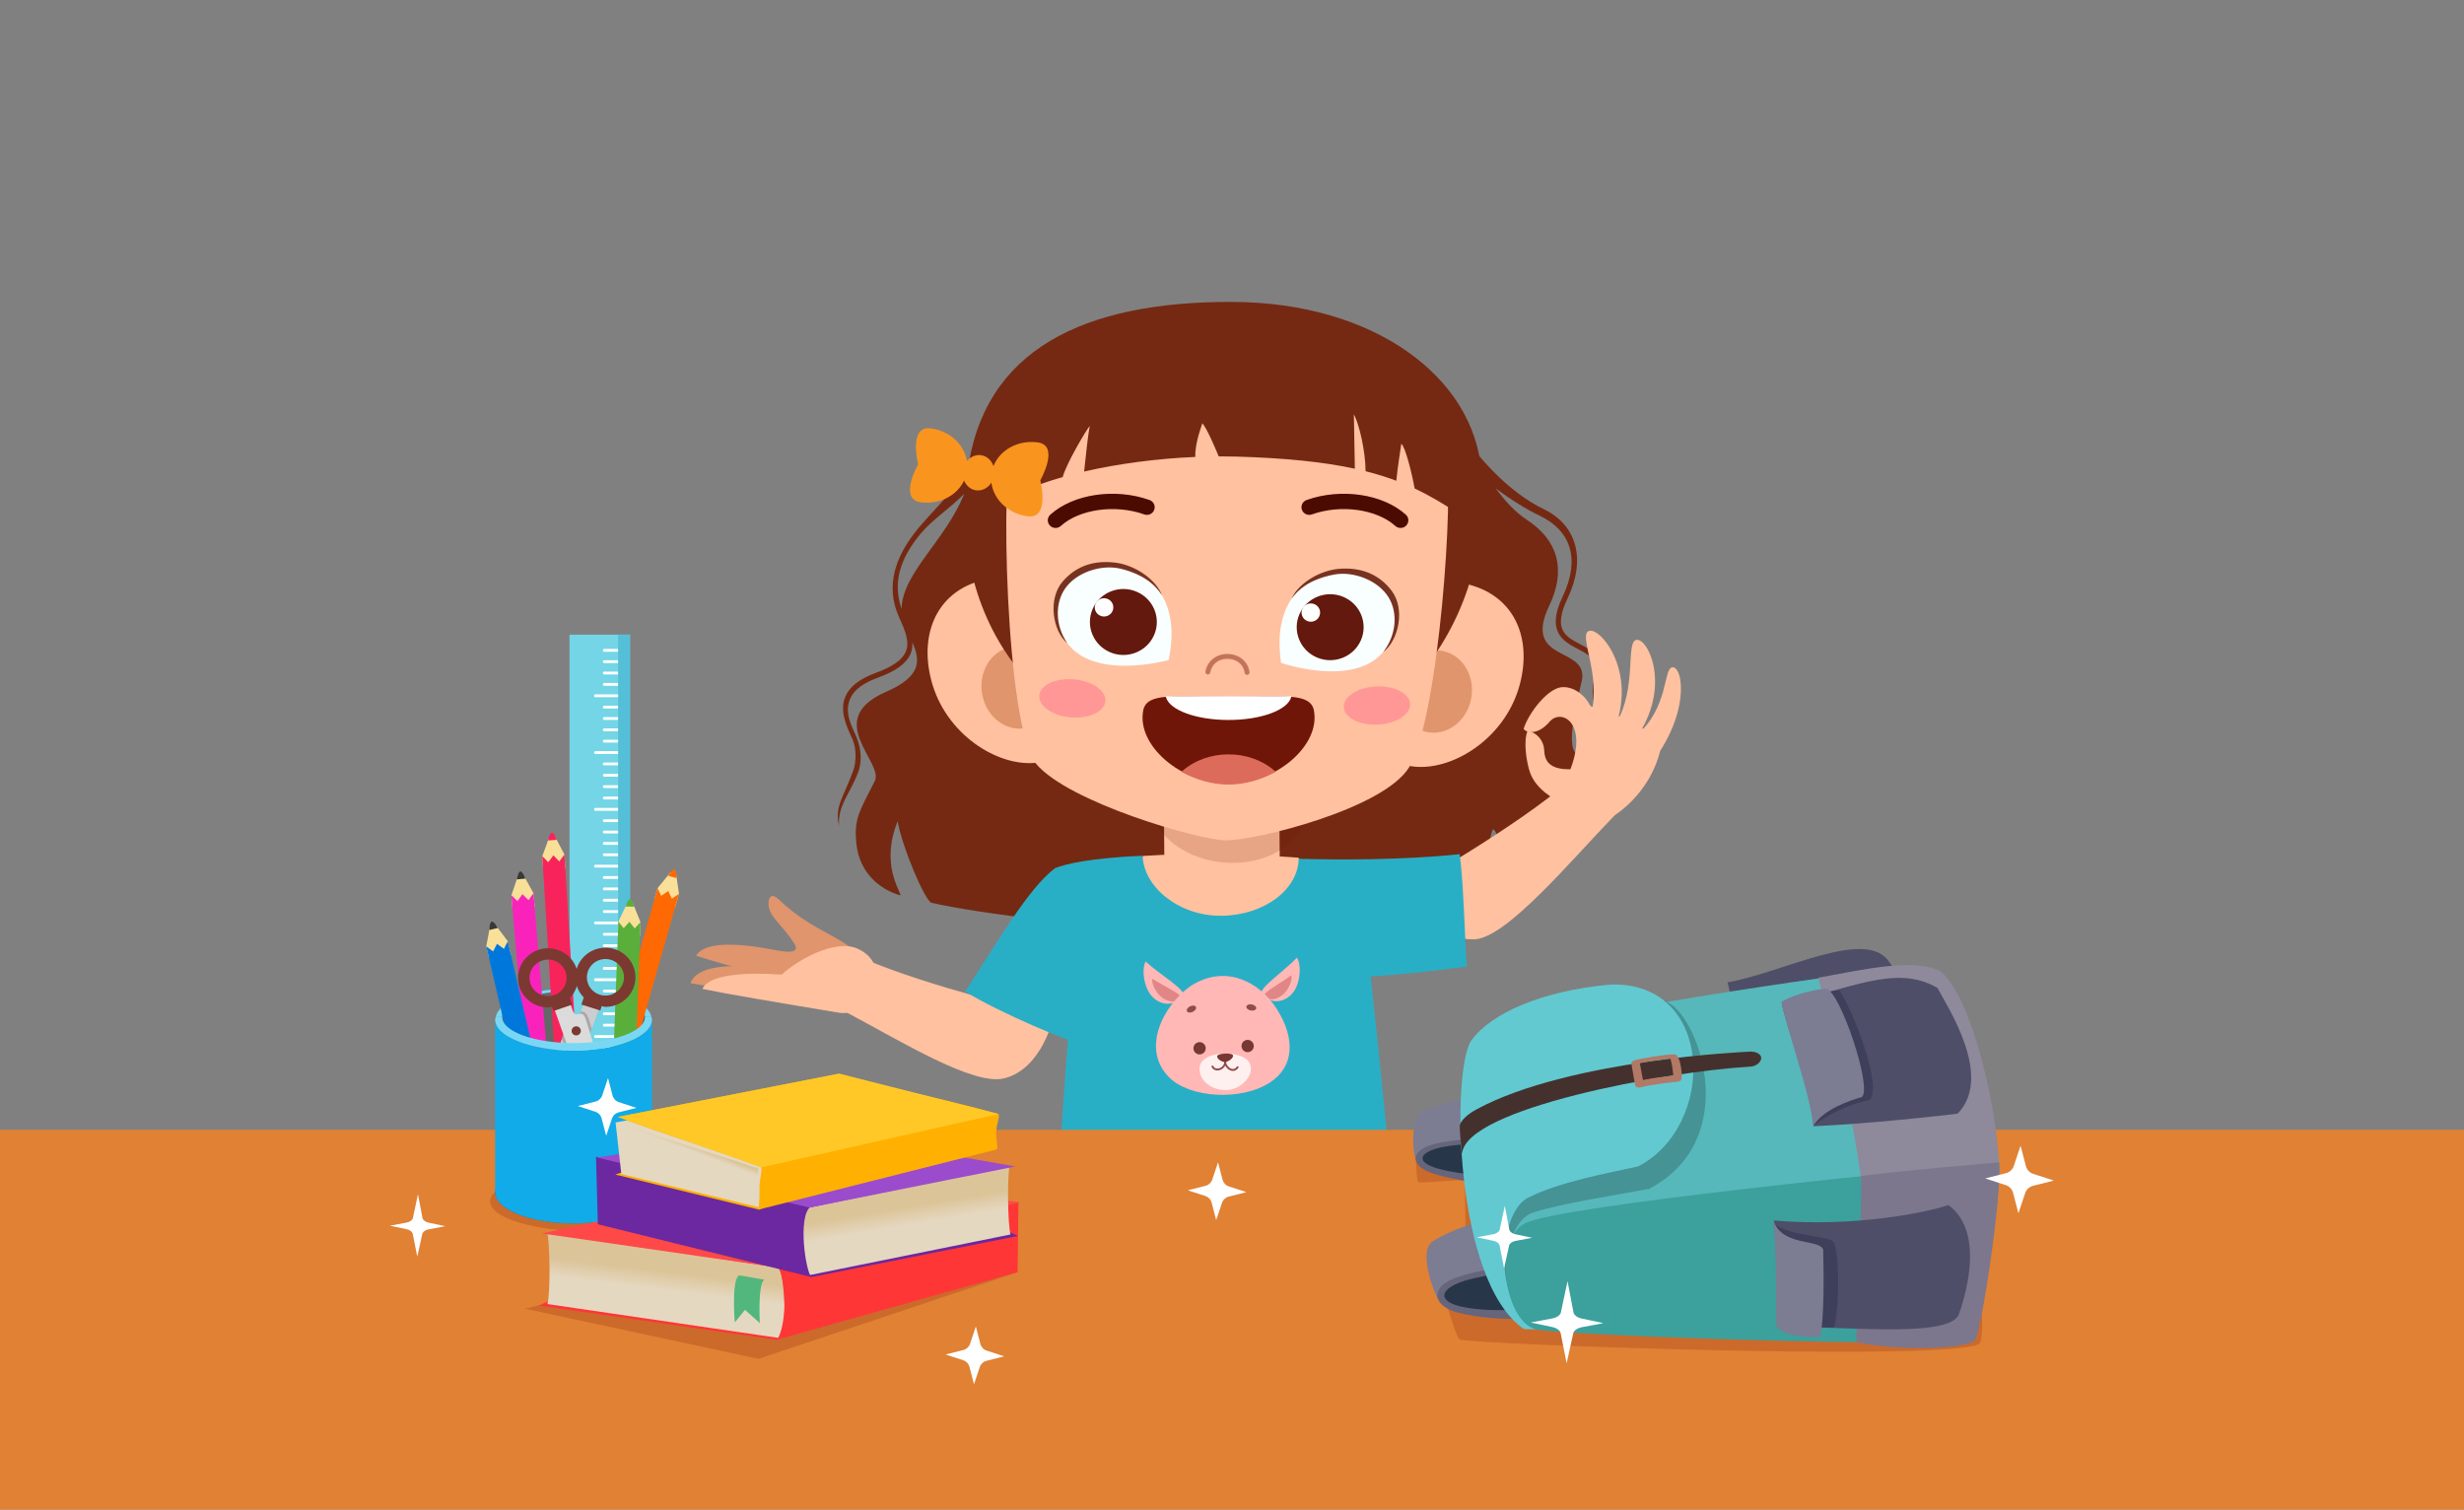 <svg width="253" height="155" viewBox="0 0 253 155" fill="none" xmlns="http://www.w3.org/2000/svg">
<rect x="0" y="0" width="253" height="155" fill="#808080" stroke="none"/>
<path d="M166.994 76.728C166.085 76.15 163.351 74.134 164.287 69.219C164.635 67.399 163.371 66.735 162.255 66.148C160.734 65.348 159.42 64.657 160.953 61.449C162.871 57.438 161.929 53.919 158.496 52.267C155.835 50.987 153.039 48.473 150.731 45.361C149.86 43.581 149.168 41.873 148.69 40.61C133.785 37.578 108.662 43.805 100.998 46.712L100.049 45.506C99.55 49.144 96.323 51.786 94.326 54.19C91.908 57.103 90.841 60.186 92.356 63.466C92.955 64.767 93.418 65.924 93.002 66.911C92.65 67.745 91.652 68.454 89.95 69.077C88.265 69.694 87.232 70.496 86.798 71.527C86.183 72.98 86.898 74.53 87.528 75.897C87.971 76.86 87.9 78.313 87.632 79.06C86.647 81.812 85.661 82.812 86.151 84.763C86.021 82.7 87.207 81.626 88.102 79.33C88.436 78.472 88.602 77.07 87.774 75.288C87.186 74.022 86.776 72.972 87.299 71.733C87.674 70.847 88.602 70.142 90.14 69.58C92.016 68.892 93.085 68.109 93.505 67.116C93.663 66.741 93.692 66.347 93.674 65.947C94.558 67.893 94.542 69.483 90.975 71.035C84.42 73.889 90.793 78.281 89.823 80.191C88.156 83.47 87.676 84.105 87.939 86.667C88.24 89.604 90.35 91.344 92.455 91.935C92.484 91.473 90.364 88.776 92.17 84.323C92.56 86.777 94.979 92.551 95.66 92.701C106.527 95.088 138.995 97.991 150.789 92.611C153.042 91.584 152.62 86.61 153.243 85.246C153.694 84.258 155.743 92.841 156.508 92.048C166.867 81.316 164.575 77.958 163.33 77.822C161.598 77.633 160.494 77.77 162.393 70.01C163.314 66.246 156.21 68.182 159.08 62.175C160.8 58.575 160.048 55.504 156.748 53.349C155.592 52.593 154.538 51.441 153.574 50.134C155.105 51.289 156.659 52.259 158.131 52.968C161.316 54.499 162.265 57.449 160.462 61.221C158.708 64.891 160.532 65.851 161.998 66.622C163.132 67.218 164.039 67.691 163.754 69.121C162.663 74.602 166.462 76.561 166.994 76.728ZM92.574 62.514C91.633 59.821 92.421 57.335 94.534 54.79C95.722 53.359 97.563 52.177 99.008 50.7C97.073 55.523 92.642 58.834 92.574 62.514Z" fill="#752912"/>
<path d="M143.05 123.851C142.504 116.154 140.136 94.45 139.468 88.784C131.41 87.717 118.313 87.174 111.274 88.799C110.436 96.257 109.071 112.87 108.518 123.883C112.016 127.49 133.871 129.629 143.05 123.851Z" fill="#28AFC6"/>
<path d="M117.326 87.886C117.44 91.111 121.106 94.094 125.473 94.026C129.852 93.958 133.357 91.294 133.349 88.064C128.159 87.687 122.283 87.549 117.326 87.886Z" fill="#FFC19F"/>
<path d="M131.317 79.001L131.406 88.565C131.425 90.621 128.789 92.313 125.517 92.342C122.246 92.371 119.578 90.728 119.559 88.671L119.471 79.107L131.317 79.001Z" fill="#FFC19F"/>
<path opacity="0.16" d="M118.172 81.883C118.215 81.464 118.345 81.073 118.506 80.693C122.885 81.031 129.412 81.879 134.003 82.915C134.012 83.099 134.064 83.278 134.045 83.466C133.712 86.706 129.89 88.979 125.506 88.542C121.123 88.106 117.839 85.124 118.172 81.883Z" fill="#6D0F03"/>
<path d="M156.005 70.443C154.47 75.911 149 79.275 144.936 78.677C140.873 78.077 140.162 73.561 140.962 68.282C141.763 63.003 145.708 59.197 149.77 59.809C155.322 60.646 157.447 65.303 156.005 70.443Z" fill="#FFC19F"/>
<path d="M151.089 71.557C150.737 73.871 148.774 75.5 146.702 75.195C144.632 74.889 143.238 72.766 143.589 70.451C143.941 68.136 145.904 66.508 147.975 66.813C150.046 67.118 151.439 69.243 151.089 71.557Z" fill="#E0956C"/>
<path d="M95.622 69.853C97.046 75.35 102.448 78.821 106.522 78.302C110.597 77.782 111.399 73.28 110.705 67.986C110.01 62.694 106.142 58.81 102.068 59.343C96.501 60.072 94.282 64.687 95.622 69.853Z" fill="#FFC19F"/>
<path d="M100.814 71.066C101.119 73.387 103.049 75.053 105.126 74.789C107.202 74.524 108.639 72.428 108.334 70.107C108.029 67.786 106.099 66.12 104.023 66.384C101.946 66.649 100.509 68.745 100.814 71.066Z" fill="#E0956C"/>
<path d="M99.325 48.611C97.113 66.48 110.217 78.467 125.493 78.616C140.768 78.765 153.48 65.856 152.107 48.421C151.345 38.741 141.132 31.05 126.538 31C111.262 30.948 100.898 35.904 99.325 48.611Z" fill="#752912"/>
<path d="M104.034 45.009C102.621 48.014 103.27 74.646 106.354 78.387C109.625 82.356 123.034 86.255 125.86 86.283C128.888 86.312 142.095 83.063 144.699 78.761C147.779 73.671 149.365 50.001 148.427 47.172C145.256 37.618 136.854 37.216 125.861 37.108C115.577 37.008 107.699 37.212 104.034 45.009Z" fill="#FFC19F"/>
<path d="M106.712 71.408C106.615 72.485 108.055 73.491 109.929 73.656C111.802 73.82 113.4 73.079 113.497 72.002C113.594 70.925 112.153 69.918 110.28 69.754C108.406 69.59 106.809 70.331 106.712 71.408Z" fill="#FF9797"/>
<path d="M137.98 72.613C138.036 73.692 139.605 74.491 141.484 74.395C143.362 74.3 144.84 73.347 144.783 72.267C144.727 71.187 143.158 70.389 141.28 70.484C139.401 70.58 137.923 71.533 137.98 72.613Z" fill="#FF9797"/>
<path d="M124.017 69.253C124.138 69.254 124.246 69.169 124.268 69.047C124.422 68.184 125.121 67.632 126.048 67.642C126.981 67.651 127.684 68.227 127.799 69.076C127.817 69.212 127.945 69.308 128.082 69.29C128.221 69.272 128.317 69.146 128.299 69.01C128.152 67.923 127.228 67.156 126.053 67.145C124.884 67.133 123.968 67.863 123.771 68.96C123.748 69.096 123.839 69.225 123.976 69.249L124.017 69.253Z" fill="#C4735B"/>
<path d="M144.236 39.348C140.281 37.169 132.842 35.926 126.151 35.742C118.877 35.543 111.356 36.335 107.305 38.782C104.625 40.401 101.181 52.928 102.477 51.926C103.96 50.779 106.304 49.782 109.116 48.981C109.49 47.6 111.505 44.184 111.895 43.734C111.738 44.464 111.454 47.043 111.317 48.416C114.823 47.607 118.828 47.082 122.731 46.916C122.676 45.45 123.447 43.562 123.452 43.462C123.895 43.91 124.765 45.978 125.138 46.859C125.725 46.856 126.306 46.863 126.88 46.879C132.14 47.024 136.024 47.454 139.114 48.125C139.023 43.599 139.026 42.185 138.991 42.493C139.536 43.463 140.203 46.243 140.217 48.382C141.371 48.673 142.411 49 143.372 49.362C143.494 48.048 143.834 45.926 143.882 45.566C144.287 45.819 145.008 48.744 145.252 50.155C146.851 50.906 148.269 51.766 149.729 52.721C151.324 53.763 147.425 41.105 144.236 39.348Z" fill="#752912"/>
<path d="M131.539 68.065C131.539 68.065 139.109 70.688 142.136 66.806C145.825 62.075 140.507 58.104 136.964 58.749C133.686 59.345 130.645 62.044 131.539 68.065Z" fill="#F9FEFF"/>
<path d="M142.891 60.655C141.527 58.86 139.64 58.253 137.57 58.397C135.453 58.545 133.272 59.959 132.623 61.464C133.808 59.782 135.783 59.211 137.009 58.988C138.961 58.63 141.479 59.562 142.572 61.322C143.545 62.889 143.391 65.192 142.037 66.928C143.609 65.767 144.313 62.526 142.891 60.655Z" fill="#773220"/>
<path d="M133.427 63.055C132.675 64.771 133.477 66.764 135.218 67.506C136.96 68.247 138.982 67.457 139.734 65.74C140.486 64.024 139.685 62.031 137.943 61.289C136.201 60.548 134.18 61.338 133.427 63.055Z" fill="#63190D"/>
<path d="M133.719 62.524C133.51 63 133.733 63.553 134.216 63.758C134.699 63.965 135.26 63.745 135.469 63.269C135.678 62.793 135.455 62.24 134.972 62.034C134.489 61.829 133.928 62.048 133.719 62.524Z" fill="#FEFFFE"/>
<path d="M119.998 67.768C119.998 67.768 112.286 69.954 109.493 65.906C106.088 60.972 111.63 57.311 115.129 58.157C118.367 58.94 121.244 61.808 119.998 67.768Z" fill="#F9FEFF"/>
<path d="M109.101 59.722C110.568 58.008 112.487 57.51 114.546 57.773C116.65 58.041 118.744 59.578 119.303 61.117C118.219 59.37 116.281 58.686 115.071 58.394C113.143 57.926 110.574 58.712 109.379 60.407C108.316 61.915 108.335 64.223 109.584 66.034C108.082 64.784 107.572 61.509 109.101 59.722Z" fill="#773220"/>
<path d="M112.193 62.519C111.44 64.236 112.242 66.229 113.984 66.97C115.725 67.712 117.747 66.922 118.5 65.205C119.252 63.488 118.45 61.496 116.709 60.754C114.967 60.012 112.945 60.803 112.193 62.519Z" fill="#63190D"/>
<path d="M112.487 61.989C112.278 62.465 112.5 63.018 112.983 63.224C113.467 63.43 114.028 63.211 114.236 62.734C114.445 62.258 114.223 61.705 113.74 61.499C113.256 61.293 112.695 61.512 112.487 61.989Z" fill="#FEFFFE"/>
<path d="M94.275 47.673C94.275 47.673 92.215 51.265 94.549 51.571C96.884 51.877 99.007 50.427 99.29 48.331C99.573 46.234 97.909 44.287 95.574 43.981C93.24 43.674 94.275 47.673 94.275 47.673Z" fill="#F9951E"/>
<path d="M106.814 49.317C106.814 49.317 107.85 53.316 105.515 53.01C103.18 52.703 101.516 50.755 101.799 48.66C102.082 46.563 104.204 45.112 106.54 45.419C108.875 45.725 106.814 49.317 106.814 49.317Z" fill="#F9951E"/>
<path d="M102.085 48.75C101.95 49.746 101.121 50.459 100.231 50.343C99.342 50.226 98.73 49.324 98.864 48.328C98.999 47.332 99.829 46.619 100.718 46.736C101.608 46.852 102.219 47.755 102.085 48.75Z" fill="#F9951E"/>
<path d="M134.909 72.939C134.545 71.072 131.634 71.556 126.879 71.525C126.631 71.523 125.663 71.523 125.414 71.525C120.659 71.556 117.748 71.072 117.385 72.939C116.685 76.535 121.276 80.463 126.105 80.478H126.189C131.018 80.463 135.608 76.535 134.909 72.939Z" fill="#701608"/>
<path d="M126.188 80.553H126.104C124.538 80.547 122.914 80.109 121.403 79.291L121.311 79.242L121.388 79.174C122.643 78.065 124.333 77.454 126.148 77.454C127.959 77.454 129.649 78.065 130.907 79.174L130.985 79.242L130.892 79.291C129.378 80.109 127.752 80.547 126.188 80.553Z" fill="#DD6B5B"/>
<path d="M126.148 73.923C122.825 73.923 120.059 72.908 119.713 71.561L119.693 71.478H132.604L132.583 71.561C132.234 72.908 129.468 73.923 126.148 73.923Z" fill="white"/>
<path d="M108.392 54.208C108.172 54.21 107.953 54.124 107.795 53.952C107.497 53.631 107.52 53.134 107.846 52.841C110.213 50.712 114.498 50.082 118.035 51.338C118.45 51.486 118.665 51.937 118.515 52.345C118.364 52.755 117.906 52.967 117.492 52.818C114.529 51.761 110.844 52.27 108.922 54.002C108.772 54.138 108.582 54.206 108.392 54.208Z" fill="#4C0B00"/>
<path d="M143.801 54.208C144.021 54.21 144.24 54.124 144.398 53.952C144.696 53.631 144.673 53.134 144.348 52.841C141.98 50.712 137.695 50.082 134.159 51.338C133.744 51.486 133.529 51.937 133.679 52.345C133.829 52.755 134.288 52.967 134.701 52.818C137.664 51.761 141.35 52.27 143.272 54.002C143.422 54.138 143.611 54.206 143.801 54.208Z" fill="#4C0B00"/>
<path d="M133.177 98.318C133.677 99.24 133.443 100.818 132.961 101.624C132.142 102.992 130.46 103.208 129.557 102.047C129.154 101.526 131.918 99.661 133.177 98.318Z" fill="#FFB8B6"/>
<path d="M132.588 100.131C132.73 100.634 132.328 101.502 131.909 101.947C131.198 102.703 130.168 102.831 129.829 102.2C129.677 101.917 131.621 100.876 132.588 100.131Z" fill="#E08686"/>
<path d="M117.622 98.717C117.181 99.668 117.516 101.228 118.048 102.002C118.952 103.315 120.645 103.423 121.471 102.206C121.841 101.661 118.963 99.976 117.622 98.717Z" fill="#FFB8B6"/>
<path d="M118.325 100.487C118.216 100.998 118.672 101.839 119.118 102.256C119.876 102.965 120.913 103.028 121.211 102.376C121.345 102.084 119.338 101.169 118.325 100.487Z" fill="#E08686"/>
<path d="M120.04 110.612C122.137 112.734 127.521 113.101 130.499 111.076C132.874 109.46 133.023 106.619 131.09 103.581C129.342 100.836 126.031 99.121 122.653 100.996C120.088 102.42 116.806 107.337 120.04 110.612Z" fill="#FFB8B6"/>
<path d="M122.564 107.8C122.658 108.136 123.005 108.332 123.342 108.238C123.678 108.145 123.874 107.797 123.78 107.462C123.687 107.126 123.339 106.93 123.003 107.023C122.667 107.117 122.471 107.464 122.564 107.8Z" fill="#773733"/>
<path d="M127.498 107.568C127.592 107.904 127.939 108.1 128.275 108.007C128.611 107.914 128.808 107.566 128.714 107.231C128.621 106.895 128.273 106.698 127.937 106.792C127.601 106.885 127.405 107.233 127.498 107.568Z" fill="#773733"/>
<path d="M121.872 103.822C121.946 103.981 122.213 104.012 122.469 103.893C122.725 103.774 122.873 103.549 122.799 103.391C122.726 103.233 122.459 103.201 122.202 103.32C121.947 103.439 121.799 103.664 121.872 103.822Z" fill="#8E4D4C"/>
<path d="M127.978 103.341C127.945 103.512 128.142 103.695 128.419 103.75C128.696 103.804 128.948 103.71 128.982 103.539C129.016 103.367 128.819 103.184 128.542 103.13C128.264 103.075 128.013 103.17 127.978 103.341Z" fill="#8E4D4C"/>
<path d="M123.175 109.587C123.053 110.777 124.219 111.976 125.971 111.919C127.446 111.871 128.932 110.328 128.284 109.11C127.572 107.772 123.357 107.8 123.175 109.587Z" fill="#FFF0F0"/>
<path d="M124.889 109.904C124.986 109.919 125.089 109.914 125.196 109.887C125.437 109.829 125.675 109.66 125.804 109.414C125.918 109.631 126.114 109.822 126.339 109.909C126.649 110.027 126.948 109.927 127.16 109.634C127.192 109.59 127.182 109.528 127.137 109.496C127.094 109.464 127.031 109.474 127 109.519C126.798 109.798 126.568 109.784 126.41 109.724C126.145 109.622 125.922 109.329 125.902 109.072C125.904 109.04 125.904 109.008 125.903 108.974C125.901 108.923 125.861 108.882 125.807 108.879C125.756 108.878 125.711 108.916 125.705 108.967C125.702 109.001 125.701 109.035 125.703 109.07C125.676 109.413 125.407 109.632 125.15 109.695C124.951 109.743 124.698 109.706 124.581 109.458C124.558 109.408 124.499 109.388 124.45 109.411C124.4 109.434 124.379 109.493 124.402 109.542C124.497 109.745 124.675 109.873 124.889 109.904Z" fill="#8E4D4C"/>
<path d="M124.971 108.463C124.969 108.807 125.633 109.085 125.808 109.056C126.022 109.021 126.609 108.737 126.61 108.394C126.612 108.05 124.972 108.119 124.971 108.463Z" fill="#773733"/>
<path d="M165.807 83.694C166.146 83.344 161.472 79.896 161.102 80.214C155.574 84.966 145.322 90.765 143.535 91.843C143.535 91.843 147.276 96.63 151.414 96.444C154.709 96.296 161.331 88.32 165.807 83.694Z" fill="#FFC19F"/>
<path d="M86.87 103.919C86.438 103.689 88.274 98.271 88.725 98.462C95.461 101.323 106.164 103.856 108.193 104.36C108.193 104.36 107.035 109.774 103.08 110.725C99.932 111.483 92.576 106.949 86.87 103.919Z" fill="#FFC19F"/>
<path d="M99.103 101.798C102.439 103.919 110.498 107.29 110.663 107C113.611 101.794 117.254 88.145 117.281 87.862C112.015 88.098 109.43 88.687 108.328 89.142C105.573 91.209 102.306 96.912 99.103 101.798Z" fill="#28AFC6"/>
<path d="M149.879 87.703C150.274 90.543 150.397 96.274 150.616 99.239C144.401 100.075 139.319 100.43 138.902 100.233C134.566 98.183 134.179 88.792 133.99 88.197C137.115 88.266 143.802 88.338 149.879 87.703Z" fill="#28AFC6"/>
<path d="M253 116H0V155H253V116Z" fill="#E08134"/>
<path d="M66.947 122.419C66.947 124.186 63.342 125.617 58.895 125.617C54.447 125.617 50.842 124.185 50.842 122.419C50.842 120.653 54.447 119.221 58.895 119.221C63.342 119.221 66.947 120.653 66.947 122.419Z" fill="#636768"/>
<path opacity="0.18" d="M70.697 123.349C70.697 125.053 66.136 126.434 60.509 126.434C54.883 126.434 50.322 125.053 50.322 123.349C50.322 121.646 54.883 120.265 60.509 120.265C66.136 120.265 70.697 121.645 70.697 123.349Z" fill="#720303"/>
<path d="M66.697 104.666C66.697 106.377 63.203 107.764 58.894 107.764C54.585 107.764 51.092 106.377 51.092 104.666C51.092 102.954 54.585 101.566 58.894 101.566C63.203 101.566 66.697 102.954 66.697 104.666Z" fill="#636768"/>
<path d="M58.895 101.467C54.653 101.467 51.214 102.774 50.902 104.427H51.562C51.562 102.951 54.845 101.754 58.895 101.754C62.944 101.754 66.227 102.951 66.227 104.427H66.887C66.575 102.774 63.137 101.467 58.895 101.467Z" fill="#7AD7F4"/>
<path d="M62.641 112.588C63.248 112.747 63.8 112.666 63.873 112.407L63.881 112.353L64.404 110.504L62.204 109.927L61.666 111.829C61.603 112.087 62.039 112.43 62.641 112.588Z" fill="#F9235C"/>
<path d="M64.386 110.675L62.099 110.066L61.889 110.857L64.176 111.466L64.386 110.675Z" fill="#D8D7D6"/>
<path d="M68.868 89.547L67.517 91.192L67.178 92.395L69.326 93.156L69.716 91.77L69.419 89.728C69.24 89.669 69.05 89.617 68.868 89.547Z" fill="#F9E098"/>
<path d="M68.607 89.93L69.472 90.157C69.472 90.157 69.468 89.351 69.247 89.289C69.023 89.226 68.607 89.93 68.607 89.93Z" fill="#FF6903"/>
<path d="M64.344 110.679L69.716 91.77L68.986 92.268L68.617 91.481L67.886 91.979L67.517 91.192L62.145 110.101L64.344 110.679Z" fill="#FF6903"/>
<path d="M55.502 113.645C56.128 113.586 56.616 113.32 56.593 113.052L56.582 112.999L56.418 111.087L54.152 111.301L54.321 113.268C54.354 113.532 54.883 113.704 55.502 113.645Z" fill="#F9235C"/>
<path d="M56.462 111.253L54.103 111.468L54.186 112.281L56.545 112.066L56.462 111.253Z" fill="#D8D7D6"/>
<path d="M53.195 89.909L52.51 91.916L52.617 93.16L54.899 93.136L54.775 91.702L53.775 89.89C53.587 89.895 53.39 89.912 53.195 89.909Z" fill="#F9E098"/>
<path d="M53.062 90.296L53.953 90.212C53.953 90.212 53.665 89.458 53.436 89.476C53.203 89.494 53.062 90.296 53.062 90.296Z" fill="#383838"/>
<path d="M56.425 111.271L54.776 91.702L54.267 92.42L53.642 91.809L53.134 92.526L52.51 91.915L54.159 111.485L56.425 111.271Z" fill="#F923BC"/>
<path d="M58.477 116.086H64.688V65.163H58.477L58.477 116.086Z" fill="#73D5E5"/>
<path d="M63.562 104.237H62.017C61.955 104.237 61.904 104.171 61.904 104.091C61.904 104.011 61.955 103.945 62.017 103.945H63.562C63.624 103.945 63.675 104.011 63.675 104.091C63.675 104.171 63.624 104.237 63.562 104.237Z" fill="white"/>
<path d="M63.562 103.071H62.017C61.955 103.071 61.904 103.005 61.904 102.925C61.904 102.844 61.955 102.779 62.017 102.779H63.562C63.624 102.779 63.675 102.845 63.675 102.925C63.675 103.005 63.624 103.071 63.562 103.071Z" fill="white"/>
<path d="M63.562 101.905H62.017C61.955 101.905 61.904 101.839 61.904 101.759C61.904 101.678 61.955 101.613 62.017 101.613H63.562C63.624 101.613 63.675 101.679 63.675 101.759C63.675 101.839 63.624 101.905 63.562 101.905Z" fill="white"/>
<path d="M63.562 107.736H62.017C61.955 107.736 61.904 107.67 61.904 107.59C61.904 107.509 61.955 107.444 62.017 107.444H63.562C63.624 107.444 63.675 107.51 63.675 107.59C63.675 107.671 63.624 107.736 63.562 107.736Z" fill="white"/>
<path d="M63.562 106.57H61.113C61.051 106.57 61 106.504 61 106.424C61 106.343 61.051 106.278 61.113 106.278H63.562C63.625 106.278 63.675 106.344 63.675 106.424C63.675 106.504 63.625 106.57 63.562 106.57Z" fill="white"/>
<path d="M63.562 105.403H62.017C61.955 105.403 61.904 105.337 61.904 105.257C61.904 105.176 61.955 105.111 62.017 105.111H63.562C63.624 105.111 63.675 105.177 63.675 105.257C63.675 105.338 63.624 105.403 63.562 105.403Z" fill="white"/>
<path d="M63.562 110.069H62.017C61.955 110.069 61.904 110.003 61.904 109.923C61.904 109.843 61.955 109.777 62.017 109.777H63.562C63.624 109.777 63.675 109.843 63.675 109.923C63.675 110.003 63.624 110.069 63.562 110.069Z" fill="white"/>
<path d="M63.562 108.902H62.017C61.955 108.902 61.904 108.836 61.904 108.756C61.904 108.675 61.955 108.61 62.017 108.61H63.562C63.624 108.61 63.675 108.676 63.675 108.756C63.675 108.837 63.624 108.902 63.562 108.902Z" fill="white"/>
<path d="M63.562 113.567H62.017C61.955 113.567 61.904 113.501 61.904 113.421C61.904 113.34 61.955 113.275 62.017 113.275H63.562C63.624 113.275 63.675 113.341 63.675 113.421C63.675 113.502 63.624 113.567 63.562 113.567Z" fill="white"/>
<path d="M63.594 112.401H61.815C61.77 112.401 61.732 112.335 61.732 112.255C61.732 112.174 61.769 112.109 61.815 112.109H63.594C63.639 112.109 63.676 112.175 63.676 112.255C63.676 112.335 63.639 112.401 63.594 112.401Z" fill="white"/>
<path d="M63.562 111.235H62.017C61.955 111.235 61.904 111.169 61.904 111.089C61.904 111.008 61.955 110.943 62.017 110.943H63.562C63.624 110.943 63.675 111.009 63.675 111.089C63.675 111.17 63.624 111.235 63.562 111.235Z" fill="white"/>
<path d="M63.562 92.575H62.017C61.955 92.575 61.904 92.509 61.904 92.429C61.904 92.349 61.955 92.283 62.017 92.283H63.562C63.624 92.283 63.675 92.349 63.675 92.429C63.675 92.51 63.624 92.575 63.562 92.575Z" fill="white"/>
<path d="M63.562 91.409H62.017C61.955 91.409 61.904 91.343 61.904 91.263C61.904 91.182 61.955 91.117 62.017 91.117H63.562C63.624 91.117 63.675 91.183 63.675 91.263C63.675 91.343 63.624 91.409 63.562 91.409Z" fill="white"/>
<path d="M63.562 90.243H62.017C61.955 90.243 61.904 90.177 61.904 90.097C61.904 90.016 61.955 89.951 62.017 89.951H63.562C63.624 89.951 63.675 90.017 63.675 90.097C63.675 90.177 63.624 90.243 63.562 90.243Z" fill="white"/>
<path d="M63.562 96.073H62.017C61.955 96.073 61.904 96.008 61.904 95.928C61.904 95.847 61.955 95.782 62.017 95.782H63.562C63.624 95.782 63.675 95.848 63.675 95.928C63.675 96.009 63.624 96.073 63.562 96.073Z" fill="white"/>
<path d="M63.562 94.906H61.113C61.051 94.906 61 94.841 61 94.761C61 94.681 61.051 94.615 61.113 94.615H63.562C63.625 94.615 63.675 94.681 63.675 94.761C63.675 94.841 63.625 94.906 63.562 94.906Z" fill="white"/>
<path d="M63.562 93.74H62.017C61.955 93.74 61.904 93.675 61.904 93.595C61.904 93.515 61.955 93.449 62.017 93.449H63.562C63.624 93.449 63.675 93.515 63.675 93.595C63.675 93.675 63.624 93.74 63.562 93.74Z" fill="white"/>
<path d="M63.562 98.406H62.017C61.955 98.406 61.904 98.34 61.904 98.26C61.904 98.18 61.955 98.114 62.017 98.114H63.562C63.624 98.114 63.675 98.18 63.675 98.26C63.675 98.341 63.624 98.406 63.562 98.406Z" fill="white"/>
<path d="M63.562 97.24H62.017C61.955 97.24 61.904 97.174 61.904 97.094C61.904 97.013 61.955 96.948 62.017 96.948H63.562C63.624 96.948 63.675 97.014 63.675 97.094C63.675 97.174 63.624 97.24 63.562 97.24Z" fill="white"/>
<path d="M63.562 100.739H61.113C61.051 100.739 61 100.673 61 100.593C61 100.512 61.051 100.447 61.113 100.447H63.562C63.625 100.447 63.675 100.513 63.675 100.593C63.675 100.673 63.625 100.739 63.562 100.739Z" fill="white"/>
<path d="M63.562 99.572H62.017C61.955 99.572 61.904 99.506 61.904 99.426C61.904 99.345 61.955 99.28 62.017 99.28H63.562C63.624 99.28 63.675 99.346 63.675 99.426C63.675 99.507 63.624 99.572 63.562 99.572Z" fill="white"/>
<path d="M63.562 80.911H62.017C61.955 80.911 61.904 80.846 61.904 80.766C61.904 80.686 61.955 80.62 62.017 80.62H63.562C63.624 80.62 63.675 80.686 63.675 80.766C63.675 80.847 63.624 80.911 63.562 80.911Z" fill="white"/>
<path d="M63.562 79.745H62.017C61.955 79.745 61.904 79.68 61.904 79.6C61.904 79.519 61.955 79.454 62.017 79.454H63.562C63.624 79.454 63.675 79.519 63.675 79.6C63.675 79.68 63.624 79.745 63.562 79.745Z" fill="white"/>
<path d="M63.562 78.579H62.017C61.955 78.579 61.904 78.514 61.904 78.434C61.904 78.353 61.955 78.288 62.017 78.288H63.562C63.624 78.288 63.675 78.353 63.675 78.434C63.675 78.514 63.624 78.579 63.562 78.579Z" fill="white"/>
<path d="M63.562 84.41H62.017C61.955 84.41 61.904 84.345 61.904 84.265C61.904 84.184 61.955 84.119 62.017 84.119H63.562C63.624 84.119 63.675 84.184 63.675 84.265C63.675 84.345 63.624 84.41 63.562 84.41Z" fill="white"/>
<path d="M63.562 83.244H61.113C61.051 83.244 61 83.179 61 83.099C61 83.018 61.051 82.953 61.113 82.953H63.562C63.625 82.953 63.675 83.019 63.675 83.099C63.675 83.18 63.625 83.244 63.562 83.244Z" fill="white"/>
<path d="M63.562 82.078H62.017C61.955 82.078 61.904 82.013 61.904 81.933C61.904 81.853 61.955 81.787 62.017 81.787H63.562C63.624 81.787 63.675 81.853 63.675 81.933C63.675 82.013 63.624 82.078 63.562 82.078Z" fill="white"/>
<path d="M63.562 86.743H62.017C61.955 86.743 61.904 86.678 61.904 86.598C61.904 86.517 61.955 86.452 62.017 86.452H63.562C63.624 86.452 63.675 86.517 63.675 86.598C63.675 86.678 63.624 86.743 63.562 86.743Z" fill="white"/>
<path d="M63.562 85.576H62.017C61.955 85.576 61.904 85.511 61.904 85.431C61.904 85.35 61.955 85.285 62.017 85.285H63.562C63.624 85.285 63.675 85.35 63.675 85.431C63.675 85.511 63.624 85.576 63.562 85.576Z" fill="white"/>
<path d="M63.562 89.076H61.113C61.051 89.076 61 89.01 61 88.93C61 88.849 61.051 88.784 61.113 88.784H63.562C63.625 88.784 63.675 88.85 63.675 88.93C63.675 89.01 63.625 89.076 63.562 89.076Z" fill="white"/>
<path d="M63.562 87.909H62.017C61.955 87.909 61.904 87.844 61.904 87.764C61.904 87.683 61.955 87.618 62.017 87.618H63.562C63.624 87.618 63.675 87.683 63.675 87.764C63.675 87.844 63.624 87.909 63.562 87.909Z" fill="white"/>
<path d="M63.562 69.249H62.017C61.955 69.249 61.904 69.184 61.904 69.104C61.904 69.023 61.955 68.958 62.017 68.958H63.562C63.624 68.958 63.675 69.023 63.675 69.104C63.675 69.184 63.624 69.249 63.562 69.249Z" fill="white"/>
<path d="M63.562 68.083H62.017C61.955 68.083 61.904 68.018 61.904 67.938C61.904 67.857 61.955 67.792 62.017 67.792H63.562C63.624 67.792 63.675 67.857 63.675 67.938C63.675 68.018 63.624 68.083 63.562 68.083Z" fill="white"/>
<path d="M63.562 66.917H62.017C61.955 66.917 61.904 66.852 61.904 66.772C61.904 66.691 61.955 66.626 62.017 66.626H63.562C63.624 66.626 63.675 66.691 63.675 66.772C63.675 66.852 63.624 66.917 63.562 66.917Z" fill="white"/>
<path d="M63.562 72.748H62.017C61.955 72.748 61.904 72.683 61.904 72.603C61.904 72.522 61.955 72.457 62.017 72.457H63.562C63.624 72.457 63.675 72.522 63.675 72.603C63.675 72.683 63.624 72.748 63.562 72.748Z" fill="white"/>
<path d="M63.562 71.582H61.113C61.051 71.582 61 71.517 61 71.437C61 71.356 61.051 71.291 61.113 71.291H63.562C63.625 71.291 63.675 71.356 63.675 71.437C63.675 71.517 63.625 71.582 63.562 71.582Z" fill="white"/>
<path d="M63.562 70.416H62.017C61.955 70.416 61.904 70.351 61.904 70.271C61.904 70.19 61.955 70.125 62.017 70.125H63.562C63.624 70.125 63.675 70.19 63.675 70.271C63.675 70.351 63.624 70.416 63.562 70.416Z" fill="white"/>
<path d="M63.562 75.08H62.017C61.955 75.08 61.904 75.015 61.904 74.935C61.904 74.854 61.955 74.789 62.017 74.789H63.562C63.624 74.789 63.675 74.854 63.675 74.935C63.675 75.015 63.624 75.08 63.562 75.08Z" fill="white"/>
<path d="M63.562 73.914H62.017C61.955 73.914 61.904 73.849 61.904 73.769C61.904 73.688 61.955 73.623 62.017 73.623H63.562C63.624 73.623 63.675 73.688 63.675 73.769C63.675 73.849 63.624 73.914 63.562 73.914Z" fill="white"/>
<path d="M63.562 77.413H61.113C61.051 77.413 61 77.348 61 77.268C61 77.188 61.051 77.122 61.113 77.122H63.562C63.625 77.122 63.675 77.188 63.675 77.268C63.675 77.348 63.625 77.413 63.562 77.413Z" fill="white"/>
<path d="M63.562 76.247H62.017C61.955 76.247 61.904 76.182 61.904 76.102C61.904 76.021 61.955 75.956 62.017 75.956H63.562C63.624 75.956 63.675 76.021 63.675 76.102C63.675 76.182 63.624 76.247 63.562 76.247Z" fill="white"/>
<path d="M63.465 116.086H64.688V65.163H63.465L63.465 116.086Z" fill="#56BFD8"/>
<path d="M58.187 109.692C58.813 109.647 59.308 109.392 59.291 109.123L59.282 109.07L59.161 107.154L56.891 107.319L57.015 109.29C57.041 109.554 57.566 109.738 58.187 109.692Z" fill="#F9235C"/>
<path d="M59.201 107.321L56.838 107.485L56.902 108.3L59.265 108.137L59.201 107.321Z" fill="#D8D7D6"/>
<path d="M56.414 85.912L55.684 87.902L55.763 89.148L58.045 89.174L57.954 87.738L56.995 85.904C56.806 85.906 56.609 85.919 56.414 85.912Z" fill="#F9E098"/>
<path d="M56.273 86.295L57.166 86.231C57.166 86.231 56.895 85.471 56.665 85.484C56.433 85.497 56.273 86.295 56.273 86.295Z" fill="#F9235C"/>
<path d="M59.162 107.339L57.954 87.738L57.429 88.444L56.819 87.82L56.294 88.526L55.684 87.902L56.892 107.503L59.162 107.339Z" fill="#F9235C"/>
<path d="M56.017 118.26C56.627 118.115 57.073 117.782 57.011 117.521L56.993 117.47L56.556 115.6L54.344 116.128L54.794 118.053C54.863 118.309 55.412 118.405 56.017 118.26Z" fill="#F9235C"/>
<path d="M56.625 115.759L54.32 116.301L54.519 117.095L56.823 116.552L56.625 115.759Z" fill="#D8D7D6"/>
<path d="M50.318 95.087L49.928 97.169L50.213 98.385L52.469 98.043L52.14 96.64L50.889 94.986C50.703 95.019 50.511 95.063 50.318 95.087Z" fill="#F9E098"/>
<path d="M50.242 95.489L51.111 95.281C51.111 95.281 50.718 94.575 50.494 94.624C50.266 94.675 50.242 95.489 50.242 95.489Z" fill="#383838"/>
<path d="M56.589 115.782L52.14 96.641L51.739 97.422L51.034 96.905L50.634 97.687L49.928 97.169L54.377 116.31L56.589 115.782Z" fill="#0078DB"/>
<path d="M63.85 116.546C64.478 116.561 64.996 116.353 65.005 116.085L65 116.031L65.068 114.113L62.792 114.061L62.723 116.035C62.723 116.3 63.228 116.532 63.85 116.546Z" fill="#F9235C"/>
<path d="M65.091 114.283L62.723 114.222L62.707 115.039L65.075 115.101L65.091 114.283Z" fill="#D8D7D6"/>
<path d="M64.412 92.708L63.49 94.62L63.447 95.868L65.717 96.111L65.766 94.673L64.991 92.756C64.802 92.74 64.605 92.734 64.412 92.708Z" fill="#F9E098"/>
<path d="M64.234 93.076L65.129 93.097C65.129 93.097 64.934 92.315 64.704 92.306C64.47 92.297 64.234 93.076 64.234 93.076Z" fill="#5AAF3B"/>
<path d="M65.051 114.297L65.766 94.672L65.174 95.326L64.628 94.647L64.037 95.3L63.491 94.62L62.775 114.244L65.051 114.297Z" fill="#5AAF3B"/>
<path d="M55.805 115.882C56.384 116.099 57.334 114.951 57.583 114.279L61.676 103.141L60.109 102.577L59.701 103.715C59.701 103.715 59.48 104.411 59.158 104.309C58.913 104.232 58.738 104.262 58.582 104.359C58.376 104.486 58.197 105.094 58.197 105.094L55.477 113.504C55.236 114.175 55.228 115.667 55.805 115.882Z" fill="#CDCCCE"/>
<path d="M59.884 106.657C60.038 106.229 59.844 105.768 59.452 105.626C59.059 105.485 58.616 105.718 58.463 106.145C58.309 106.573 58.503 107.035 58.896 107.176C59.289 107.317 59.731 107.085 59.884 106.657Z" fill="#E84D9E"/>
<path opacity="0.18" d="M60.761 105.635L60.502 104.793C60.43 104.536 60.27 104.081 60.007 103.939C59.895 103.878 59.776 103.848 59.653 103.839C59.573 104.034 59.395 104.383 59.158 104.308C58.914 104.231 58.738 104.262 58.582 104.358C58.377 104.486 58.197 105.094 58.197 105.094L57.695 106.645L59.017 110.381L60.761 105.635Z" fill="black"/>
<path d="M56.781 103.201L60.604 113.996C60.837 114.647 61.759 115.714 62.344 115.448C62.927 115.182 62.955 113.689 62.731 113.038L60.216 104.855C60.216 104.855 60.051 104.262 59.849 104.152C59.696 104.069 59.52 104.053 59.274 104.152C58.947 104.283 58.745 103.604 58.745 103.604L58.364 102.501L56.781 103.201Z" fill="#DBDBDB"/>
<path d="M59.937 102.41L59.699 103.143L61.636 103.754L61.783 103.302C61.925 103.32 62.051 103.382 62.198 103.381C63.898 103.364 65.265 101.988 65.248 100.312C65.231 98.637 63.835 97.288 62.135 97.305C60.435 97.322 59.065 98.699 59.082 100.375C59.09 101.167 59.425 101.873 59.937 102.41ZM62.147 98.467C63.195 98.457 64.058 99.291 64.069 100.325C64.079 101.359 63.234 102.209 62.186 102.219C61.135 102.229 60.273 101.397 60.262 100.363C60.251 99.329 61.097 98.478 62.147 98.467Z" fill="#7C3931"/>
<path d="M56.304 103.44C56.437 103.439 56.55 103.38 56.678 103.362L56.831 103.803L58.756 103.153L58.517 102.465C59.039 101.915 59.365 101.183 59.357 100.372C59.34 98.696 57.941 97.347 56.242 97.364C54.542 97.382 53.174 98.758 53.192 100.434C53.209 102.109 54.605 103.457 56.304 103.44ZM56.254 98.527C57.304 98.516 58.167 99.35 58.177 100.384C58.188 101.418 57.343 102.268 56.292 102.278C55.244 102.289 54.381 101.456 54.37 100.423C54.36 99.388 55.206 98.537 56.254 98.527Z" fill="#7C3931"/>
<path d="M58.693 105.848C58.691 105.589 58.901 105.378 59.163 105.375C59.425 105.372 59.64 105.58 59.643 105.838C59.646 106.096 59.435 106.308 59.173 106.311C58.911 106.314 58.696 106.106 58.693 105.848Z" fill="#7C3931"/>
<path d="M58.895 107.863C54.447 107.863 50.842 106.431 50.842 104.665V122.419C50.842 124.185 54.447 125.618 58.895 125.618C63.342 125.618 66.947 124.185 66.947 122.419V104.665C66.947 106.431 63.342 107.863 58.895 107.863Z" fill="#10ABE8"/>
<path d="M66.227 104.427C66.227 105.903 62.944 107.099 58.895 107.099C54.845 107.099 51.562 105.903 51.562 104.427H50.902C50.887 104.507 50.842 104.583 50.842 104.665C50.842 106.431 54.447 107.863 58.895 107.863C63.342 107.863 66.947 106.431 66.947 104.665C66.947 104.583 66.902 104.507 66.887 104.427H66.227Z" fill="#7AD7F4"/>
<path d="M79.191 97.475C75.422 96.752 72.262 96.751 71.475 98.127C73.449 98.793 82.108 101.216 87.414 102.372C88.059 102.513 89.074 99.235 88.317 98.554C87.597 96.451 83.542 95.84 80.004 92.386C78.993 91.398 78.811 92.544 78.951 93.18C79.203 94.318 80.427 95.088 81.55 96.86C82.343 98.112 80.249 97.678 79.191 97.475Z" fill="#E0956C"/>
<path d="M70.897 100.95C73.182 101.316 76.593 101.878 83.072 103.074C84.989 103.428 85.45 100.543 84.701 100.388C80.824 99.584 71.977 97.886 70.897 100.95Z" fill="#E0956C"/>
<path d="M72.123 101.536C74.388 102.01 79.788 102.927 86.147 103.98C89.352 104.512 91.939 99.195 88.088 97.417C85.778 96.35 81.842 98.581 80.272 100.067C76.479 99.805 72.766 100.058 72.123 101.536Z" fill="#FFC19F"/>
<path d="M160.095 82.171C160.544 82.678 165.025 84.208 165.808 83.694C167.422 82.635 169.661 80.365 170.463 77.097C170.427 75.316 167.145 73.626 162.94 72.399C162.953 77.546 159.516 81.517 160.095 82.171Z" fill="#FFC19F"/>
<path d="M157.09 79.286C157.669 80.958 159.364 82.026 160.993 82.766C162.9 80.036 162.678 78.895 161.678 78.965C158.237 79.206 158.651 77.296 158.516 76.686C158.241 75.433 157.133 75.022 156.832 75.077C156.401 76.205 156.754 78.314 157.09 79.286Z" fill="#FFC19F"/>
<path d="M163.398 73.227C162.686 76.172 165.593 75.399 165.875 74.618C168.053 68.591 164.093 64.148 163.062 64.825C162.159 65.419 164.36 69.248 163.398 73.227Z" fill="#FFC19F"/>
<path d="M160.334 70.56C161.983 70.393 164.002 72.176 163.851 75.222C163.354 78.441 160.732 80.265 161.108 79.349C163.218 74.201 160.303 72.698 159.113 74.099C157.923 75.501 156.707 75.268 156.445 74.831C156.931 73.252 158.869 70.707 160.334 70.56Z" fill="#FFC19F"/>
<path d="M165.987 74.169C164.452 76.792 167.424 76.577 167.909 75.899C171.768 70.516 169.16 65.35 167.977 65.71C166.939 66.026 168.06 70.626 165.987 74.169Z" fill="#FFC19F"/>
<path d="M168.008 75.536C165.897 77.356 168.447 79.708 168.943 79.131C173.648 73.659 172.867 68.464 171.737 68.514C170.747 68.557 171.42 72.593 168.008 75.536Z" fill="#FFC19F"/>
<path opacity="0.18" d="M77.885 139.515L53.934 134.375L61.292 132.483L104.487 130.617L77.885 139.515Z" fill="#720303"/>
<path d="M79.763 137.566L103.792 128.068L83.058 121.301L55.33 134.05L79.763 137.566Z" fill="#FF3636"/>
<path d="M56.207 133.891L80.087 137.39C80.884 136.083 80.485 131.385 80.066 130.162L56.185 126.561C56.48 127.724 56.518 132.837 56.207 133.891Z" fill="url(#paint0_linear_4610_6323)"/>
<path d="M104.485 130.617L104.573 123.411L79.927 130.128C81.131 132.695 80.389 137.108 79.728 137.565L104.485 130.617Z" fill="#FF3636"/>
<path d="M55.639 126.643L79.962 130.158L104.487 123.413L81.529 120.982L55.639 126.643Z" fill="#FF4848"/>
<path opacity="0.27" d="M67.639 118.632L84.97 126.842L85.42 128.829L101.401 122.207L75.179 115.982L67.639 118.632Z" fill="black"/>
<path d="M83.319 131.123L62.17 121.436L80.146 115.86L104.525 126.9L83.319 131.123Z" fill="#6B28A0"/>
<path d="M103.756 126.747L83.015 130.942C82.294 129.56 81.907 125.411 82.917 124.019L103.655 119.714C103.423 120.963 103.463 125.626 103.756 126.747Z" fill="url(#paint1_linear_4610_6323)"/>
<path d="M61.388 125.7L61.197 118.763L83.229 123.904C81.877 124.882 82.733 130.647 83.318 131.123L61.388 125.7Z" fill="#6B28A0"/>
<path d="M104.247 119.766L83.121 123.986L61.291 118.85L81.341 115.74L104.247 119.766Z" fill="#9A4CCC"/>
<path d="M63.168 120.595L77.937 124.2L79.296 123.517L64.677 120.119L63.168 120.595Z" fill="#FFB000"/>
<path d="M102.114 117.962L77.885 123.944L63.205 115.246L86.108 111.048L101.841 114.383L102.114 117.962Z" fill="#E5D8C0"/>
<path d="M77.85 119.955L63.205 115.246L63.798 120.542L77.885 123.944L77.85 119.955Z" fill="url(#paint2_linear_4610_6323)"/>
<path d="M102.524 114.378C102.697 114.736 102.327 115.287 102.297 116.191C102.259 117.334 102.555 117.84 102.309 118.028L77.835 124.208C78.008 123.815 77.985 122.502 77.988 121.803C77.992 121.105 78.272 120.211 78.162 119.856C72.711 117.822 68.883 116.711 63.432 114.678L86.077 110.259C92.106 111.94 96.496 112.698 102.524 114.378Z" fill="#FFB000"/>
<path d="M102.524 114.378L78.215 119.857L63.432 114.678L86.171 110.232L102.524 114.378Z" fill="#FFC826"/>
<path d="M75.448 135.777L76.495 134.486L78.019 135.845C78.019 135.845 77.785 131.672 78.503 131.386C78.379 131.395 75.987 130.924 75.864 130.955C75.08 131.583 75.448 135.777 75.448 135.777Z" fill="#51B77D"/>
<path opacity="0.18" d="M203.336 137.834C202.742 139.894 151.485 138.05 149.884 137.529C149.46 137.391 147.324 130.166 147.652 129.747C148.204 129.041 150.602 127.254 150.573 127.015C150.386 125.457 150.465 122.764 150.416 121.285C150.404 120.943 145.822 121.588 145.606 121.336C145.353 121.04 145.229 115.707 145.757 115.501C147.236 114.923 183.144 114.052 198.976 114.052C199.439 117.632 204.572 133.548 203.336 137.834Z" fill="#720303"/>
<path d="M194.022 98.829C191.704 95.139 183.143 99.858 177.383 100.862C177.819 102.567 178.754 107.188 178.801 108.579C181.776 108.503 195.083 106.784 197.337 106.503C197.25 105.072 194.764 99.709 194.022 98.829Z" fill="#4E4E68"/>
<path d="M163.628 116.581C163.958 115.927 164.148 113.143 163.951 112.033C162.473 112.008 151.791 111.734 146.318 113.98C144.595 114.687 145.14 118.664 145.382 119.105C146.12 117.785 159.384 116.65 163.628 116.581Z" fill="#7C7C93"/>
<path d="M157.823 121.877C158.493 121.504 158.546 117.672 158.7 116.687C156.307 116.844 149.692 116.676 146.965 117.548C144.719 118.267 144.884 119.752 147.067 120.46C150.694 121.636 155.494 121.755 157.823 121.877Z" fill="#65657C"/>
<path d="M157.171 120.736C157.748 120.439 157.54 118.03 157.663 117.243C155.591 117.367 149.855 117.229 147.5 117.924C145.56 118.496 145.609 119.375 147.509 119.942C150.666 120.883 155.458 120.782 157.171 120.736Z" fill="#273749"/>
<path d="M165.146 128.646C165.278 127.865 164.627 124.67 164.095 123.425C162.612 123.55 151.865 124.351 147.08 127.483C145.573 128.47 147.318 132.949 147.692 133.427C148.031 131.845 160.93 129.167 165.146 128.646Z" fill="#7C7C93"/>
<path d="M160.951 135.292C161.507 134.798 160.402 130.421 160.259 129.281C157.919 129.71 151.263 130.207 148.803 131.487C146.779 132.54 147.392 134.218 149.785 134.798C153.761 135.761 158.589 135.397 160.951 135.292Z" fill="#65657C"/>
<path d="M159.955 134.059C160.442 133.66 159.507 130.933 159.392 130.023C157.361 130.381 151.593 130.82 149.451 131.859C147.688 132.714 148.002 133.712 150.07 134.16C153.505 134.905 158.259 134.29 159.955 134.059Z" fill="#273749"/>
<path d="M202.812 128.28C203.174 127.375 204.863 121.387 205.256 119.345C204.784 111.631 197.84 101.196 195.059 99.365C183.378 100.729 157.622 104.779 152.326 106.836C147.518 108.705 151.625 131.932 155.486 133.272C162.411 134.238 197.471 128.849 202.812 128.28Z" fill="#56B8BA"/>
<g opacity="0.2">
<path d="M155.714 133.126C153.88 130.393 154.973 125.325 157.38 124.511C160.113 123.587 166.093 122.674 169.334 122.063C179.176 116.885 174.263 103.715 170.894 102.76C161.479 103.59 154.07 104.413 152.35 107.405C150.848 110.019 149.582 128.269 154.619 133.165C154.981 133.205 155.624 133.118 155.714 133.126Z" fill="black"/>
</g>
<path d="M159.587 136.349C153.152 136.682 153.385 124.757 156.893 122.975C160.081 121.357 165.044 120.459 168.204 119.758C176.292 115.576 176.05 100.748 165.386 101.087C158.301 101.717 153.092 104.047 151.089 106.812C149.018 109.67 149.241 131.529 156.467 136.454C158.027 136.565 160.211 136.317 159.587 136.349Z" fill="#62C9D1"/>
<path d="M202.609 137.552C203.319 136.21 205.582 122.591 205.255 119.345C195.513 120.261 160.543 123.754 156.658 125.57C153.207 127.184 154.467 136.082 157.973 136.546C162.851 137.192 197.853 138.377 202.609 137.552Z" fill="#3CA09D"/>
<path d="M186.695 100.387C191.682 99.476 196.445 98.386 199.132 99.68C201.913 101.512 204.783 111.631 205.254 119.345C204.862 121.388 203.173 127.376 202.811 128.28C201.236 128.448 197.01 128.729 191.671 129.019C191.645 125.754 191.561 118.635 186.695 100.387Z" fill="#8E899B"/>
<path d="M202.81 137.605C201.841 138.528 195.137 138.76 190.59 137.809C190.59 135.399 191.301 121.679 191.058 120.737C197.079 120.021 202.306 119.622 205.255 119.345C205.583 122.591 203.52 136.263 202.81 137.605Z" fill="#7C778C"/>
<path d="M201.014 114.341C199.513 114.54 191.886 115.386 186.215 115.636C186.189 112.679 183.424 105.431 182.949 102.981C189.712 101.769 194.543 98.863 198.936 101.435C200.022 103.484 204.681 110.535 201.014 114.341Z" fill="#4E4E68"/>
<path opacity="0.2" d="M191.989 112.925C189.715 113.401 187.528 114.526 186.234 115.587C186.085 112.642 184.288 105.669 183.863 103.214C185.514 102.299 187.51 101.697 188.873 101.687C190.289 103.76 193.324 111.592 191.989 112.925Z" fill="#000D29"/>
<path d="M191.172 112.639C189.783 113.03 187.14 113.953 186.164 115.65C186.015 112.705 183.341 105.335 182.916 102.88C183.638 102.36 185.744 101.654 187.485 101.515C188.867 101.587 192.293 111.708 191.172 112.639Z" fill="#7C7C93"/>
<path d="M149.898 115.492C150.058 115.001 150.657 114.414 151.649 113.88C161.141 108.773 179.355 107.992 179.647 107.976C180.269 107.941 180.786 108.205 180.835 108.573L180.839 108.618C180.85 109.011 180.375 109.478 179.729 109.515C171.081 110.009 150.449 113.812 150.13 118.445C150.116 118.643 149.819 115.734 149.898 115.492Z" fill="#44312E"/>
<path d="M172.641 110.834C172.58 110.959 172.431 111.049 172.259 111.064C171.618 111.118 169.434 111.366 168.452 111.649C168.319 111.687 168.173 111.671 168.059 111.613C167.944 111.554 167.899 111.453 167.876 111.348C167.849 111.221 167.518 109.322 167.51 109.233C167.491 109.081 167.61 108.935 167.798 108.877C168.346 108.707 171.018 108.242 171.867 108.255C172.022 108.258 172.16 108.322 172.23 108.426C172.377 108.642 172.517 109.024 172.608 109.621C172.689 110.162 172.717 110.677 172.641 110.834ZM168.373 109.162C168.4 109.299 168.652 110.624 168.699 110.894C169.697 110.679 171.097 110.511 171.81 110.436C171.787 109.993 171.65 109.102 171.512 108.688C170.734 108.743 169.136 108.999 168.373 109.162Z" fill="#B27966"/>
<path d="M201.075 135.094C199.621 137.438 188.677 136.079 182.613 136.259C182.582 133.812 182.482 127.229 182.137 125.31C190.379 126.042 197.992 124.456 200.055 123.728C204.006 126.588 201.596 133.701 201.075 135.094Z" fill="#4E4E68"/>
<path opacity="0.2" d="M188.268 136.309C186.487 136.303 185.315 136.309 183.328 135.835C183.332 133.513 182.372 127.472 182.076 125.548C183.607 127.012 187.993 126.817 188.322 127.594C189.009 129.21 188.76 135.642 188.268 136.309Z" fill="#000D29"/>
<path d="M187.202 128.328C186.927 127.157 182.861 128.062 182.064 125.2C182.445 128.243 182.337 134.153 182.378 136.102C182.961 137.061 184.996 137.359 186.895 137.251C187.308 135.532 187.265 130.6 187.202 128.328Z" fill="#7C7C93"/>
<path d="M45.719 125.899L44.012 126.22C43.707 126.277 43.467 126.436 43.373 126.641L42.844 129.031L42.371 126.643C42.287 126.436 42.054 126.272 41.752 126.209L40.041 125.848L41.748 125.527C42.053 125.47 42.293 125.311 42.387 125.106L42.916 122.618L43.389 125.103C43.473 125.31 43.706 125.474 44.008 125.537L45.719 125.899Z" fill="white"/>
<path d="M210.881 121.214L208.752 121.752C208.372 121.848 208.068 122.128 207.945 122.495L207.248 124.575L206.702 122.477C206.604 122.103 206.321 121.803 205.949 121.682L203.838 120.994L205.967 120.456C206.346 120.36 206.65 120.08 206.773 119.713L207.471 117.633L208.017 119.731C208.115 120.106 208.398 120.405 208.771 120.526L210.881 121.214Z" fill="white"/>
<path d="M127.981 122.4L126.162 122.861C125.837 122.942 125.578 123.182 125.473 123.495L124.877 125.272L124.41 123.479C124.327 123.16 124.084 122.903 123.766 122.8L121.963 122.213L123.782 121.752C124.106 121.671 124.366 121.431 124.471 121.118L125.067 119.341L125.534 121.134C125.617 121.453 125.86 121.709 126.177 121.813L127.981 122.4Z" fill="white"/>
<path d="M65.346 113.75L63.527 114.21C63.203 114.292 62.943 114.531 62.838 114.845L62.242 116.622L61.775 114.829C61.692 114.51 61.45 114.254 61.132 114.15L59.328 113.562L61.148 113.102C61.471 113.021 61.731 112.781 61.837 112.468L62.433 110.69L62.899 112.483C62.982 112.803 63.225 113.059 63.543 113.162L65.346 113.75Z" fill="white"/>
<path d="M103.112 139.26L101.293 139.72C100.968 139.802 100.708 140.041 100.604 140.354L100.008 142.131L99.541 140.339C99.458 140.019 99.215 139.763 98.897 139.66L97.094 139.072L98.913 138.612C99.237 138.53 99.497 138.291 99.602 137.978L100.198 136.2L100.665 137.993C100.748 138.313 100.991 138.569 101.309 138.673L103.112 139.26Z" fill="white"/>
<path d="M164.637 135.853L162.393 136.275C161.993 136.35 161.677 136.558 161.554 136.828L160.858 139.969L160.236 136.831C160.126 136.559 159.819 136.344 159.423 136.26L157.174 135.785L159.418 135.364C159.818 135.289 160.134 135.08 160.256 134.811L160.953 131.541L161.574 134.807C161.685 135.079 161.991 135.294 162.387 135.378L164.637 135.853Z" fill="white"/>
<path d="M157.313 127.089L155.605 127.41C155.301 127.467 155.061 127.626 154.967 127.831L154.437 130.221L153.965 127.833C153.881 127.626 153.647 127.462 153.346 127.399L151.635 127.038L153.342 126.717C153.646 126.66 153.887 126.501 153.98 126.296L154.51 123.809L154.983 126.294C155.067 126.501 155.3 126.664 155.602 126.728L157.313 127.089Z" fill="white"/>
<defs>
<linearGradient id="paint0_linear_4610_6323" x1="70.816" y1="130.874" x2="70.587" y2="132.75" gradientUnits="userSpaceOnUse">
<stop stop-color="#DCC499"/>
<stop offset="1" stop-color="#E5D8C0"/>
</linearGradient>
<linearGradient id="paint1_linear_4610_6323" x1="91.18" y1="124.293" x2="91.486" y2="126.105" gradientUnits="userSpaceOnUse">
<stop stop-color="#DCC499"/>
<stop offset="1" stop-color="#E5D8C0"/>
</linearGradient>
<linearGradient id="paint2_linear_4610_6323" x1="71.671" y1="117.869" x2="71.477" y2="118.387" gradientUnits="userSpaceOnUse">
<stop stop-color="#DCC499"/>
<stop offset="1" stop-color="#E5D8C0"/>
</linearGradient>
</defs>
</svg>
